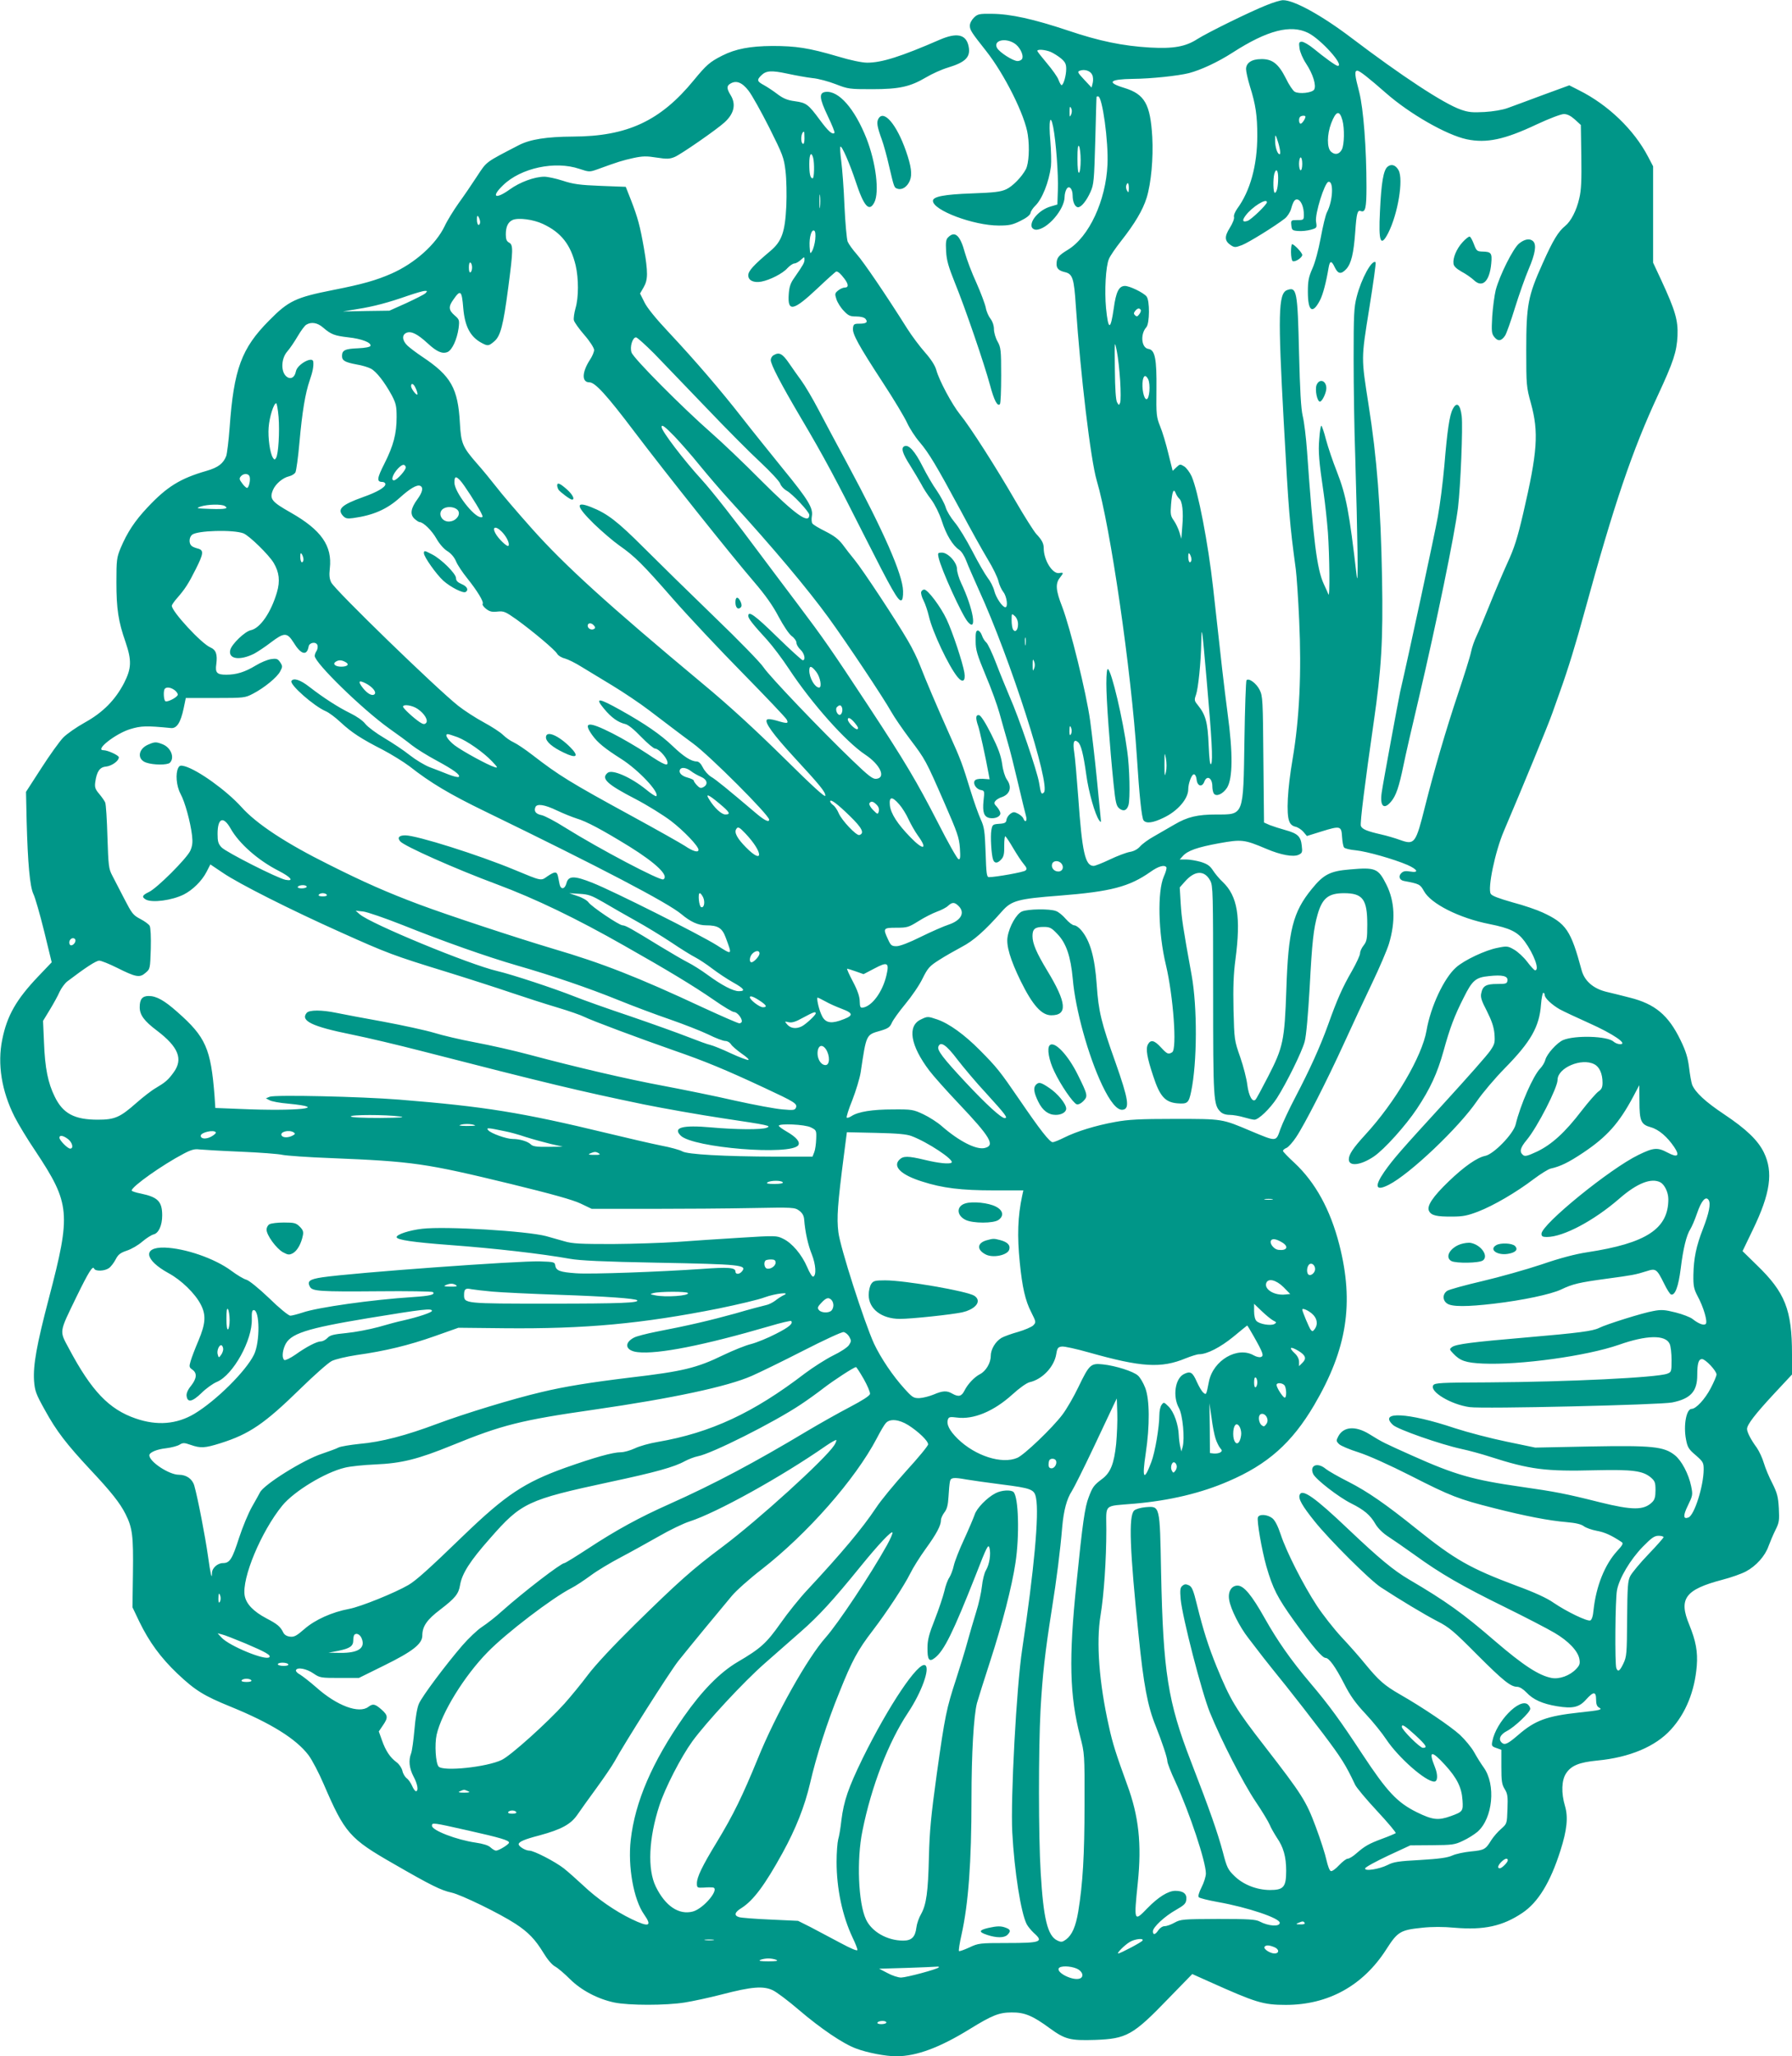 <?xml version="1.0" standalone="no"?>
<!DOCTYPE svg PUBLIC "-//W3C//DTD SVG 20010904//EN"
 "http://www.w3.org/TR/2001/REC-SVG-20010904/DTD/svg10.dtd">
<svg version="1.0" xmlns="http://www.w3.org/2000/svg"
 width="1116pt" height="1280pt" viewBox="0 0 1116 1280"
 preserveAspectRatio="xMidYMid meet">
<g transform="translate(0,1280) scale(0.1,-0.1)"
fill="#009688" stroke="none">
<path d="M7890 12769 c-108 -43 -368 -171 -433 -212 -74 -48 -150 -61 -295
-53 -170 10 -316 40 -511 106 -216 72 -358 103 -473 104 -78 1 -89 -1 -112
-23 -15 -15 -26 -35 -26 -51 0 -27 10 -42 101 -157 114 -144 244 -403 260
-523 12 -81 6 -178 -12 -213 -26 -49 -83 -107 -122 -125 -34 -16 -74 -21 -215
-26 -172 -6 -242 -20 -242 -46 0 -59 253 -154 410 -154 64 0 85 4 135 29 39
19 61 37 63 50 2 11 15 30 28 43 44 41 87 150 99 247 3 28 1 99 -4 160 -11
122 0 173 18 84 17 -87 33 -296 29 -393 l-3 -89 -44 -13 c-68 -20 -130 -89
-115 -129 4 -8 15 -15 26 -15 69 0 178 126 178 205 0 15 5 35 11 46 15 29 39
6 39 -38 0 -40 15 -73 34 -73 20 0 53 41 77 95 21 46 23 72 30 320 4 149 7
271 8 273 1 1 5 2 10 2 26 0 65 -283 58 -425 -10 -224 -115 -450 -247 -530
-59 -36 -70 -50 -70 -90 0 -26 14 -40 52 -49 48 -11 57 -39 68 -212 29 -425
92 -956 130 -1085 85 -285 215 -1182 250 -1719 15 -238 30 -383 42 -397 17
-21 59 -15 123 16 88 41 155 118 155 178 0 36 21 93 35 93 8 0 15 -13 17 -32
4 -42 34 -51 48 -14 16 43 50 24 50 -29 0 -16 4 -36 9 -44 15 -23 57 -4 83 36
35 58 37 213 3 463 -23 176 -36 289 -90 780 -31 279 -94 604 -134 695 -11 24
-31 51 -45 61 -26 16 -28 16 -50 -5 l-23 -22 -27 108 c-14 59 -37 136 -51 169
-23 58 -25 71 -23 230 2 191 -9 246 -50 252 -44 6 -52 92 -13 135 21 24 22
167 1 192 -20 24 -105 65 -134 65 -38 0 -56 -37 -70 -140 -20 -139 -34 -138
-48 2 -10 108 -2 259 18 306 7 18 42 69 76 112 85 108 135 192 159 269 28 91
42 246 35 378 -12 205 -47 267 -175 306 -112 34 -92 54 54 56 116 1 282 19
350 36 75 20 179 68 272 128 216 139 361 176 470 122 80 -40 228 -205 184
-205 -11 0 -79 49 -151 108 -28 23 -61 42 -72 42 -18 0 -20 -5 -15 -41 3 -23
21 -65 41 -95 43 -65 65 -137 50 -162 -13 -20 -93 -29 -121 -13 -10 5 -36 43
-56 85 -45 89 -84 120 -154 118 -58 0 -93 -24 -93 -62 0 -16 11 -64 24 -107
36 -114 46 -183 46 -307 0 -185 -44 -345 -125 -455 -14 -20 -23 -42 -20 -52 3
-9 -8 -39 -26 -67 -35 -56 -33 -82 7 -109 22 -14 28 -14 68 1 42 16 208 119
268 166 15 12 32 38 38 58 14 51 25 66 44 59 20 -8 36 -48 36 -93 0 -33 -1
-34 -41 -34 -39 0 -40 -1 -37 -32 3 -31 6 -33 43 -36 22 -2 57 2 79 8 38 11
38 12 32 50 -8 48 53 243 77 248 34 7 28 -119 -9 -189 -9 -17 -26 -89 -39
-160 -14 -75 -35 -154 -52 -191 -23 -52 -28 -77 -28 -144 0 -123 29 -143 76
-52 18 35 38 111 53 201 8 46 18 47 39 2 20 -41 39 -44 71 -10 31 34 46 96 56
231 8 117 14 139 35 130 28 -10 35 19 35 149 0 245 -19 488 -45 591 -28 106
-31 134 -12 134 14 0 72 -46 178 -139 148 -130 377 -261 503 -288 124 -26 236
-2 437 93 77 36 151 64 168 64 22 0 43 -11 69 -34 l37 -34 3 -195 c2 -151 0
-209 -13 -263 -17 -75 -52 -142 -88 -171 -42 -34 -75 -87 -140 -233 -91 -202
-102 -258 -102 -540 0 -217 1 -229 29 -330 50 -182 41 -303 -48 -686 -36 -154
-55 -215 -99 -310 -30 -66 -80 -184 -112 -264 -32 -80 -68 -165 -80 -190 -12
-25 -28 -69 -34 -99 -6 -30 -43 -147 -81 -260 -75 -224 -148 -474 -205 -700
-58 -232 -65 -242 -155 -210 -30 11 -84 27 -120 35 -88 20 -118 33 -125 53 -6
18 26 270 80 645 48 332 59 510 52 896 -8 444 -32 753 -84 1080 -46 297 -47
280 4 598 25 155 43 285 40 289 -22 21 -89 -101 -118 -215 -17 -66 -19 -111
-19 -386 0 -171 4 -444 10 -606 15 -509 20 -835 9 -745 -46 398 -65 500 -124
651 -24 60 -54 149 -67 197 -12 48 -26 87 -29 87 -4 0 -10 -37 -13 -82 -7 -81
-2 -139 28 -343 8 -55 20 -163 26 -240 10 -145 13 -411 3 -385 -3 8 -16 38
-29 65 -43 93 -65 273 -104 825 -6 85 -18 184 -27 220 -11 47 -17 157 -23 395
-9 384 -14 412 -75 389 -54 -21 -57 -153 -20 -824 31 -566 36 -624 75 -915 5
-38 15 -181 21 -317 15 -325 2 -608 -41 -863 -32 -187 -40 -340 -21 -387 6
-18 20 -30 38 -34 15 -3 38 -18 50 -32 l22 -26 90 28 c119 37 125 35 129 -34
2 -30 7 -60 13 -66 5 -6 37 -14 72 -17 70 -7 238 -55 322 -91 65 -29 74 -51
16 -41 -28 5 -42 2 -54 -10 -20 -19 -12 -44 17 -49 95 -18 100 -20 124 -63 43
-79 220 -168 407 -205 131 -26 176 -49 220 -108 58 -79 95 -180 65 -180 -5 0
-27 24 -49 53 -22 29 -59 63 -82 76 -38 22 -45 23 -102 11 -76 -14 -209 -77
-259 -122 -75 -66 -159 -245 -184 -393 -28 -161 -195 -446 -381 -648 -76 -83
-103 -123 -103 -154 0 -46 75 -37 156 18 65 44 198 192 268 297 83 125 127
220 166 360 39 142 68 219 125 331 54 109 75 127 158 135 83 9 119 1 115 -28
-3 -19 -9 -21 -64 -21 -69 0 -90 -12 -99 -57 -6 -25 1 -47 35 -112 30 -60 43
-98 47 -141 4 -55 2 -64 -26 -105 -16 -25 -142 -167 -278 -316 -283 -309 -324
-356 -382 -438 -64 -93 -54 -123 28 -81 131 66 437 357 549 521 35 51 113 143
174 205 162 165 215 258 225 397 3 39 10 72 14 72 5 0 9 -6 9 -14 0 -19 45
-61 94 -89 22 -12 105 -51 183 -86 148 -66 242 -130 194 -131 -14 0 -32 7 -42
16 -38 35 -239 41 -314 10 -38 -16 -102 -87 -111 -123 -4 -16 -18 -39 -31 -53
-44 -44 -125 -228 -154 -350 -14 -58 -136 -184 -189 -195 -51 -10 -131 -66
-227 -158 -101 -97 -140 -156 -123 -186 14 -27 47 -35 145 -34 66 0 94 6 160
31 98 38 238 120 346 202 44 33 92 63 107 66 59 13 111 38 202 99 148 99 223
183 312 350 l37 70 1 -100 c0 -124 10 -145 71 -162 50 -14 103 -60 146 -124
36 -54 21 -67 -41 -34 -63 34 -88 32 -182 -14 -178 -86 -604 -433 -604 -491 0
-16 7 -20 33 -20 103 0 293 101 452 239 110 96 199 131 256 101 26 -15 49 -62
49 -105 0 -184 -137 -274 -505 -330 -73 -11 -169 -36 -285 -76 -96 -32 -263
-79 -370 -104 -107 -25 -205 -52 -217 -60 -30 -20 -30 -59 -1 -79 29 -21 123
-21 293 -1 178 21 353 58 417 88 73 35 113 44 282 67 163 22 180 25 250 47 58
19 64 15 110 -78 17 -35 36 -65 43 -67 25 -7 46 50 60 161 15 124 36 209 60
246 9 14 28 58 42 99 27 79 54 109 72 82 14 -22 3 -80 -35 -178 -43 -110 -58
-185 -60 -288 -1 -69 3 -87 25 -130 38 -69 65 -162 52 -175 -12 -12 -45 1 -83
31 -14 11 -61 29 -104 40 -68 17 -89 19 -140 9 -65 -11 -294 -83 -337 -105
-40 -20 -126 -31 -450 -59 -341 -29 -441 -42 -466 -60 -17 -13 -17 -15 7 -40
43 -46 78 -58 186 -63 230 -10 645 47 846 117 173 61 290 63 316 6 7 -14 12
-60 12 -101 0 -72 -1 -75 -27 -85 -64 -24 -614 -51 -1112 -54 -297 -1 -336 -3
-345 -18 -25 -39 110 -120 226 -136 83 -12 1190 14 1262 29 115 23 156 69 156
170 0 73 8 100 30 100 21 0 90 -73 90 -96 0 -9 -16 -47 -36 -85 -36 -69 -92
-129 -119 -129 -33 0 -52 -103 -35 -190 9 -48 16 -61 60 -98 47 -41 50 -47 50
-90 -1 -104 -58 -284 -95 -298 -33 -13 -34 12 -3 75 30 62 31 66 20 120 -16
77 -60 160 -102 193 -68 54 -141 61 -527 54 l-342 -7 -178 37 c-98 20 -243 58
-323 84 -292 98 -478 107 -385 20 30 -28 296 -121 425 -149 47 -10 128 -32
180 -49 249 -80 346 -92 656 -84 233 5 294 -3 345 -45 25 -22 29 -31 29 -79 0
-41 -5 -59 -20 -74 -52 -52 -122 -52 -328 -1 -210 53 -279 66 -489 96 -300 43
-410 74 -678 194 -176 79 -184 82 -269 135 -86 52 -160 46 -192 -16 -13 -25
-13 -29 5 -47 11 -11 66 -34 123 -52 62 -20 191 -78 323 -145 251 -128 299
-146 520 -202 193 -49 342 -78 452 -87 57 -5 90 -13 106 -25 13 -10 49 -23 81
-29 51 -9 93 -29 155 -70 12 -8 7 -18 -28 -56 -77 -84 -131 -219 -147 -368 -3
-37 -11 -60 -20 -64 -19 -7 -146 54 -227 109 -42 30 -121 66 -233 107 -288
108 -383 162 -621 353 -193 155 -304 232 -425 294 -62 31 -126 68 -141 80 -52
44 -103 23 -79 -31 16 -34 158 -144 236 -183 82 -41 120 -73 152 -129 16 -27
47 -57 78 -77 28 -18 103 -70 166 -115 160 -116 293 -193 562 -325 128 -63
267 -135 309 -160 87 -51 146 -113 155 -163 5 -29 2 -39 -21 -63 -39 -41 -104
-64 -152 -55 -79 15 -176 78 -353 230 -199 172 -305 248 -535 383 -97 57 -186
131 -378 313 -209 199 -288 254 -303 214 -10 -24 16 -69 93 -165 92 -115 345
-367 413 -411 118 -77 269 -168 350 -210 75 -38 104 -63 246 -206 166 -166
212 -203 253 -203 14 0 37 -14 57 -35 42 -45 100 -71 191 -86 97 -16 138 -7
181 42 46 51 62 51 62 -1 0 -27 5 -42 18 -49 24 -13 11 -17 -123 -31 -202 -22
-275 -49 -379 -139 -65 -56 -84 -65 -102 -50 -25 21 -12 52 31 74 47 24 145
117 145 138 0 8 -7 20 -15 27 -51 43 -197 -107 -221 -228 -6 -29 -4 -33 25
-43 l31 -11 0 -105 c0 -90 3 -111 21 -140 18 -29 20 -46 17 -124 -3 -91 -3
-91 -39 -123 -20 -17 -48 -49 -62 -71 -35 -57 -43 -62 -127 -70 -41 -4 -93
-15 -115 -25 -30 -14 -83 -21 -200 -28 -134 -7 -167 -12 -203 -31 -54 -27
-147 -41 -140 -21 2 8 67 43 143 79 l138 64 136 1 c125 1 141 3 191 27 31 14
72 40 92 57 95 84 115 293 38 400 -16 22 -43 65 -60 96 -17 30 -57 78 -88 107
-58 53 -232 171 -374 252 -97 56 -131 86 -215 188 -33 41 -100 117 -149 169
-48 52 -117 140 -153 195 -83 126 -190 336 -225 443 -18 54 -36 89 -53 102
-30 23 -81 27 -89 5 -8 -20 24 -203 52 -303 41 -142 69 -196 175 -344 113
-156 174 -228 194 -228 22 0 62 -56 116 -161 38 -75 71 -121 134 -188 46 -49
103 -120 128 -158 75 -113 245 -263 299 -263 22 0 24 42 4 91 -41 102 -22 106
63 13 75 -82 104 -141 109 -219 5 -69 2 -73 -73 -100 -78 -28 -113 -24 -211
24 -123 61 -185 127 -340 362 -138 210 -207 305 -325 444 -121 143 -203 261
-281 399 -83 148 -132 206 -171 206 -38 0 -61 -38 -52 -89 9 -57 65 -168 119
-237 25 -32 67 -87 93 -121 27 -34 91 -115 144 -180 52 -65 154 -196 226 -291
117 -155 144 -198 202 -321 8 -18 70 -92 138 -165 67 -72 119 -134 115 -137
-4 -3 -41 -19 -82 -34 -86 -32 -110 -46 -163 -92 -20 -18 -44 -33 -54 -33 -9
0 -33 -19 -54 -41 -21 -23 -44 -39 -51 -36 -8 2 -19 33 -27 68 -7 34 -37 128
-67 208 -60 161 -86 201 -315 497 -185 238 -216 290 -302 499 -52 128 -83 226
-122 383 -23 95 -32 115 -51 124 -18 8 -27 8 -40 -3 -14 -11 -16 -26 -11 -84
10 -110 131 -580 182 -705 71 -174 207 -439 285 -555 40 -59 79 -124 87 -143
8 -20 29 -56 45 -81 41 -59 58 -119 58 -206 0 -102 -16 -120 -102 -120 -83 1
-167 34 -222 89 -38 37 -46 52 -70 146 -33 123 -82 263 -199 565 -144 372
-173 556 -186 1176 -8 422 -6 414 -97 407 -32 -3 -62 -12 -71 -21 -35 -34 -27
-245 28 -777 31 -307 56 -440 106 -563 40 -101 73 -199 73 -220 0 -11 22 -69
50 -128 89 -194 190 -498 190 -571 0 -18 -12 -57 -27 -86 -17 -34 -23 -56 -17
-62 6 -6 59 -19 120 -30 185 -33 384 -100 384 -129 0 -26 -71 -21 -125 8 -25
13 -67 16 -260 16 -218 -1 -232 -2 -270 -23 -21 -12 -49 -22 -62 -22 -13 0
-29 -11 -39 -25 -19 -29 -34 -32 -34 -7 0 26 75 95 145 134 49 28 61 39 63 63
5 36 -19 55 -68 55 -45 0 -107 -39 -175 -109 -83 -86 -84 -83 -59 159 25 242
6 415 -66 610 -68 187 -91 257 -114 364 -61 271 -80 523 -52 691 21 126 36
347 36 532 0 166 -22 146 175 163 219 19 416 66 584 139 246 105 397 240 535
474 205 349 250 634 157 999 -56 218 -149 388 -280 510 -39 36 -71 69 -71 74
0 5 10 14 23 19 12 6 38 35 58 65 54 80 194 355 299 585 50 110 129 279 175
375 46 96 93 206 105 245 42 140 37 263 -16 369 -51 101 -67 108 -227 94 -123
-10 -164 -31 -237 -121 -118 -144 -147 -258 -159 -627 -11 -318 -20 -359 -113
-540 -38 -74 -73 -139 -79 -145 -19 -19 -42 23 -51 91 -4 37 -24 115 -44 173
-37 105 -37 108 -42 296 -3 139 0 223 12 312 35 265 13 395 -79 483 -21 19
-48 52 -61 72 -19 29 -35 40 -76 53 -28 8 -70 15 -91 15 l-40 0 19 21 c30 34
90 55 226 80 141 25 156 24 295 -35 89 -38 167 -52 200 -37 23 11 25 16 20 57
-6 58 -26 76 -102 97 -33 9 -76 23 -97 31 l-36 16 -4 392 c-3 369 -4 395 -23
433 -20 41 -67 76 -82 61 -4 -4 -10 -173 -13 -374 -7 -474 -3 -462 -174 -462
-119 0 -181 -15 -261 -62 -38 -22 -97 -56 -130 -75 -33 -18 -71 -46 -85 -62
-16 -18 -39 -30 -64 -34 -22 -4 -78 -25 -124 -47 -46 -22 -92 -40 -101 -40
-53 0 -72 85 -96 428 -9 122 -20 248 -25 279 -10 62 -2 85 23 64 19 -15 34
-74 52 -203 14 -106 55 -251 81 -285 11 -16 12 -13 8 22 -2 22 -13 132 -24
245 -11 113 -30 273 -41 355 -24 173 -123 574 -174 708 -40 102 -43 144 -15
180 25 32 25 35 -3 30 -42 -8 -97 80 -97 155 0 29 -11 51 -47 89 -15 17 -73
108 -128 203 -123 213 -285 466 -346 540 -50 62 -131 213 -148 277 -8 28 -32
66 -70 109 -32 36 -83 104 -112 150 -134 213 -272 415 -313 461 -25 28 -50 63
-57 79 -6 16 -15 117 -20 224 -4 107 -14 232 -20 278 -6 46 -9 86 -5 89 8 9
58 -105 95 -217 51 -155 84 -192 116 -130 33 64 10 248 -49 399 -74 186 -173
298 -254 289 -43 -5 -40 -39 13 -150 26 -54 45 -101 42 -105 -13 -13 -38 9
-90 79 -73 99 -85 108 -156 118 -47 6 -73 17 -109 44 -26 20 -64 45 -84 56
-43 23 -46 32 -18 60 31 31 63 33 162 12 51 -11 122 -24 158 -28 36 -3 101
-21 145 -38 77 -30 86 -31 225 -31 171 0 238 15 338 74 37 22 97 49 134 60
116 35 147 69 128 142 -18 66 -74 76 -175 33 -246 -107 -364 -144 -454 -144
-32 0 -105 15 -184 39 -180 53 -260 65 -407 65 -139 -1 -229 -18 -312 -60 -77
-39 -98 -57 -177 -153 -208 -254 -415 -350 -753 -351 -164 -1 -267 -17 -338
-54 -210 -109 -197 -99 -259 -193 -31 -48 -83 -124 -115 -168 -31 -44 -71
-108 -87 -143 -55 -114 -186 -231 -331 -295 -96 -42 -180 -66 -363 -102 -233
-46 -278 -67 -399 -190 -172 -173 -220 -302 -246 -668 -6 -81 -16 -160 -21
-175 -18 -47 -50 -72 -123 -93 -163 -47 -246 -98 -367 -227 -80 -85 -126 -155
-168 -254 -24 -59 -26 -73 -26 -213 0 -165 12 -244 57 -372 39 -115 37 -163
-9 -254 -55 -106 -132 -184 -244 -246 -52 -29 -113 -71 -136 -95 -23 -24 -84
-109 -136 -190 l-95 -147 4 -183 c7 -263 20 -406 42 -453 11 -22 41 -127 67
-232 l47 -193 -84 -88 c-137 -144 -194 -244 -224 -393 -31 -152 -4 -320 76
-479 22 -44 81 -142 132 -217 216 -326 221 -385 83 -912 -77 -293 -99 -418
-93 -515 5 -64 11 -82 68 -184 72 -131 134 -211 284 -372 128 -136 184 -207
218 -275 43 -86 49 -135 46 -366 l-3 -214 42 -88 c62 -128 134 -226 238 -325
111 -105 165 -138 332 -206 252 -103 407 -200 484 -301 22 -29 65 -111 95
-181 131 -304 161 -339 434 -495 234 -135 297 -166 362 -180 60 -13 300 -130
398 -194 81 -53 123 -97 175 -182 24 -40 53 -74 72 -84 18 -10 59 -45 91 -77
71 -71 174 -125 277 -147 91 -19 323 -19 440 0 50 8 153 30 230 50 188 49 259
54 318 26 25 -12 98 -67 163 -123 135 -115 273 -209 354 -239 70 -27 187 -49
253 -49 126 1 269 54 457 170 138 85 182 103 260 103 80 1 131 -20 237 -98 96
-70 128 -78 283 -73 196 7 236 29 455 256 l150 154 105 -47 c292 -131 336
-145 478 -145 263 0 480 119 625 345 71 111 88 121 222 135 63 7 134 7 207 0
179 -15 296 10 418 92 98 65 175 190 238 389 41 128 49 208 28 278 -24 81 -21
160 7 202 32 49 82 69 194 80 201 19 363 87 459 193 93 102 148 239 161 396 7
89 -6 156 -47 257 -67 161 -26 218 205 279 55 14 122 38 148 52 64 34 120 97
141 158 10 27 29 72 43 100 23 46 25 59 21 135 -4 71 -10 95 -40 155 -20 38
-44 95 -53 126 -9 31 -29 74 -44 96 -37 50 -61 97 -61 117 0 27 51 93 169 220
l111 119 0 126 c0 277 -43 385 -219 555 l-89 87 64 133 c110 227 128 359 69
481 -37 76 -110 146 -248 238 -117 78 -179 136 -199 184 -5 15 -14 63 -19 107
-8 62 -19 100 -53 170 -76 157 -160 226 -316 265 -47 12 -114 29 -149 37 -79
20 -133 67 -151 133 -67 249 -96 292 -243 360 -34 16 -118 45 -187 63 -84 24
-128 40 -136 53 -21 33 27 264 82 392 113 265 274 655 301 732 17 47 38 108
48 135 51 142 100 302 155 504 181 660 294 995 455 1341 97 209 117 270 122
370 4 97 -14 158 -103 350 l-49 105 0 300 0 300 -32 61 c-87 166 -247 321
-429 412 l-61 31 -164 -60 c-90 -34 -189 -70 -219 -81 -32 -12 -92 -22 -145
-25 -75 -4 -100 -2 -148 15 -108 38 -369 210 -683 448 -182 138 -356 234 -424
233 -14 0 -59 -13 -100 -30z m-1574 -238 c33 -20 60 -71 50 -96 -3 -8 -16 -15
-29 -15 -28 0 -113 54 -128 82 -24 45 48 65 107 29z m227 -54 c18 -8 47 -26
65 -41 26 -22 32 -35 32 -65 0 -41 -17 -101 -29 -101 -4 0 -12 15 -19 33 -6
18 -39 64 -72 103 -32 38 -59 72 -60 77 0 12 48 8 83 -6z m259 -143 c6 -12 7
-35 3 -51 l-7 -28 -46 49 c-41 44 -44 50 -27 56 30 11 66 -1 77 -26z m-2140
-99 c21 -27 79 -131 129 -230 84 -168 91 -186 101 -270 6 -49 8 -147 5 -216
-8 -164 -28 -221 -99 -281 -107 -90 -138 -125 -138 -152 0 -32 34 -48 82 -39
53 10 133 51 161 83 15 16 35 30 44 30 9 0 27 10 40 22 22 20 23 21 23 2 0
-19 -7 -32 -64 -114 -23 -32 -31 -56 -34 -102 -8 -112 28 -105 179 37 61 58
114 105 117 105 12 0 27 -14 50 -44 27 -35 28 -56 3 -56 -10 0 -29 -8 -41 -18
-21 -17 -22 -21 -11 -55 7 -21 27 -53 46 -72 28 -30 39 -35 77 -35 29 0 50 -6
58 -15 17 -21 5 -30 -38 -30 -33 0 -37 -3 -40 -28 -4 -36 33 -104 187 -340 67
-102 134 -214 150 -249 16 -35 51 -89 78 -120 58 -68 105 -147 254 -423 61
-115 138 -253 170 -306 32 -52 62 -114 67 -137 5 -22 19 -53 31 -68 21 -27 30
-94 12 -94 -18 0 -58 59 -69 102 -6 25 -25 61 -41 81 -16 21 -59 95 -95 165
-37 71 -86 152 -111 181 -24 29 -50 71 -56 94 -7 23 -32 69 -55 103 -24 33
-64 102 -89 152 -47 93 -85 135 -111 125 -25 -9 -15 -44 35 -122 26 -42 57
-94 69 -116 11 -22 38 -65 61 -94 24 -33 50 -85 66 -133 27 -86 69 -155 109
-181 14 -9 33 -39 44 -69 11 -29 46 -109 77 -178 196 -427 450 -1219 406
-1263 -15 -15 -19 -9 -30 61 -12 72 -126 407 -184 537 -21 50 -59 142 -83 205
-24 63 -52 122 -61 130 -10 8 -23 29 -28 45 -6 17 -17 30 -25 30 -12 0 -15
-14 -14 -65 0 -56 9 -85 62 -213 35 -82 73 -188 86 -235 13 -48 36 -127 50
-177 15 -49 44 -166 66 -260 22 -93 44 -185 49 -202 10 -34 -4 -48 -16 -18 -3
9 -18 22 -33 30 -23 12 -30 12 -48 -1 -11 -8 -22 -24 -24 -37 -2 -18 -10 -23
-45 -25 -40 -3 -43 -5 -49 -39 -7 -38 0 -157 11 -185 9 -24 28 -23 51 3 15 16
19 35 18 85 0 35 3 61 7 58 5 -3 27 -36 49 -74 22 -37 51 -82 65 -98 20 -24
22 -32 11 -41 -11 -10 -184 -41 -227 -41 -14 0 -17 21 -21 153 -5 135 -8 158
-31 208 -14 31 -42 110 -62 175 -52 169 -60 192 -133 354 -80 179 -145 332
-182 427 -15 40 -49 110 -76 155 -68 118 -283 444 -332 503 -23 28 -56 70 -74
95 -25 33 -52 54 -107 82 -40 20 -78 42 -82 50 -5 7 -6 27 -3 45 9 50 -22 102
-181 296 -79 98 -193 239 -252 315 -134 172 -294 358 -457 532 -81 86 -137
155 -153 189 l-27 54 22 38 c28 48 28 93 2 245 -24 137 -38 189 -81 300 l-32
81 -157 6 c-130 5 -171 11 -235 32 -43 14 -95 25 -115 25 -61 0 -153 -34 -215
-79 -91 -65 -119 -48 -42 26 111 108 324 153 475 102 60 -20 64 -20 110 -4
131 48 158 56 225 71 60 13 84 13 147 3 64 -10 80 -9 112 4 40 17 265 173 311
216 59 54 72 112 37 169 -25 40 -25 58 -2 71 37 23 74 8 114 -44z m2009 -147
c-9 -20 -10 -18 -10 17 0 31 2 36 9 23 6 -10 7 -25 1 -40z m1689 -36 c14 -51
12 -152 -3 -182 -16 -31 -43 -37 -68 -14 -26 23 -25 107 1 176 30 78 52 85 70
20z m-230 22 c0 -13 -21 -44 -30 -44 -11 0 -14 33 -3 43 8 8 33 9 33 1z
m-3120 -135 c0 -24 -4 -38 -10 -34 -17 10 -11 75 7 75 2 0 3 -18 3 -41z m2959
-61 c5 -23 5 -38 0 -38 -14 0 -29 47 -28 88 0 34 1 35 10 13 5 -14 14 -42 18
-63z m-1239 -75 c0 -39 -4 -75 -10 -78 -6 -4 -10 27 -10 87 0 64 3 88 10 78 5
-8 10 -47 10 -87z m-1666 15 c9 -35 7 -128 -3 -128 -15 0 -21 28 -21 91 0 59
12 79 24 37z m3046 -38 c0 -22 -4 -40 -10 -40 -5 0 -10 18 -10 40 0 22 5 40
10 40 6 0 10 -18 10 -40z m-150 -87 c0 -56 -9 -93 -21 -93 -10 0 -12 83 -3
118 11 38 24 24 24 -25z m-930 -65 c-1 -28 -2 -30 -11 -15 -6 10 -8 25 -5 33
9 24 16 16 16 -18z m-1923 -115 c-2 -21 -4 -6 -4 32 0 39 2 55 4 38 2 -18 2
-50 0 -70z m2783 28 c0 -14 -98 -109 -121 -116 -31 -10 -35 2 -12 33 40 54
133 112 133 83z m-4900 -123 c0 -10 -4 -18 -10 -18 -5 0 -10 15 -10 33 0 24 3
28 10 17 5 -8 10 -23 10 -32z m391 -12 c114 -53 173 -129 204 -258 19 -82 19
-201 -1 -267 -8 -30 -13 -63 -10 -75 3 -12 32 -53 65 -91 35 -40 60 -80 61
-93 0 -12 -11 -39 -25 -60 -51 -78 -54 -142 -4 -142 35 0 108 -80 278 -305
203 -268 605 -772 746 -936 72 -84 118 -149 154 -218 30 -56 64 -107 81 -120
17 -12 30 -31 30 -42 0 -11 11 -30 25 -43 25 -23 34 -66 14 -66 -5 0 -77 65
-159 145 -139 136 -180 165 -180 131 0 -16 28 -52 118 -150 35 -39 96 -120
136 -181 142 -215 354 -453 475 -533 93 -62 130 -143 69 -150 -22 -3 -47 16
-150 115 -195 187 -516 523 -553 579 -18 28 -156 170 -307 315 -150 145 -348
339 -439 430 -163 163 -226 212 -327 252 -101 40 -96 7 17 -104 49 -47 120
-108 157 -134 97 -68 144 -114 337 -335 94 -107 289 -315 433 -461 144 -147
267 -276 273 -288 14 -26 4 -27 -65 -6 -29 8 -52 11 -58 5 -16 -16 40 -93 166
-230 167 -181 198 -219 198 -243 0 -14 -75 54 -262 239 -179 176 -340 324
-503 459 -588 490 -859 736 -1063 965 -91 102 -191 219 -222 260 -32 41 -86
107 -120 145 -89 102 -99 125 -106 252 -12 216 -55 293 -234 412 -36 24 -77
55 -92 69 -34 32 -37 69 -5 81 29 11 68 -9 129 -65 58 -54 93 -69 126 -55 29
14 58 79 68 148 6 50 5 54 -25 80 -37 32 -39 54 -9 96 46 67 54 60 63 -51 10
-115 44 -180 117 -218 36 -19 42 -18 76 11 39 33 56 98 87 333 31 237 32 268
5 282 -15 8 -20 21 -20 51 0 48 14 77 43 90 36 15 129 3 188 -25z m1696 -97
c-3 -27 -12 -59 -19 -71 -12 -21 -13 -20 -16 28 -3 57 12 109 29 98 7 -4 9
-24 6 -55z m-2137 -174 c0 -13 -4 -27 -10 -30 -6 -4 -10 8 -10 30 0 22 4 34
10 30 6 -3 10 -17 10 -30z m-290 -160 c-8 -8 -62 -35 -120 -62 l-105 -47 -145
-2 -145 -3 90 15 c102 16 192 40 315 83 47 16 94 30 105 30 17 1 17 -1 5 -14z
m4454 -104 c3 -4 -1 -17 -9 -27 -11 -15 -16 -16 -26 -7 -10 10 -9 15 1 28 14
17 26 19 34 6z m-5092 -110 c50 -43 71 -51 158 -61 83 -9 144 -33 137 -53 -2
-7 -32 -13 -77 -15 -81 -3 -100 -12 -100 -48 0 -29 18 -39 92 -53 32 -5 71
-17 88 -26 34 -18 84 -82 130 -166 26 -50 30 -67 30 -136 0 -103 -20 -178 -76
-289 -47 -92 -49 -114 -13 -114 10 0 19 -6 19 -14 0 -19 -50 -49 -138 -80
-134 -48 -164 -75 -126 -117 15 -16 26 -19 63 -14 124 17 210 54 291 127 63
57 106 82 126 74 22 -9 16 -39 -16 -83 -42 -57 -48 -95 -19 -122 12 -11 27
-21 32 -21 23 0 77 -53 105 -103 18 -32 46 -64 67 -77 23 -14 44 -38 55 -64 9
-23 41 -70 70 -106 63 -79 104 -146 96 -159 -4 -5 6 -19 21 -31 22 -17 37 -21
71 -17 40 4 49 0 120 -50 102 -74 239 -189 252 -213 6 -11 27 -24 48 -29 21
-6 67 -29 102 -51 36 -22 123 -75 193 -117 71 -43 175 -113 230 -155 56 -43
127 -97 158 -120 31 -24 83 -62 115 -86 103 -75 474 -446 474 -474 0 -20 -31
-4 -88 45 -170 144 -243 204 -274 222 -18 11 -41 37 -51 58 -12 24 -26 37 -38
37 -34 0 -81 30 -149 95 -75 72 -172 139 -326 225 -138 77 -161 79 -103 9 47
-57 89 -86 133 -96 18 -4 55 -34 99 -80 39 -40 78 -73 87 -73 20 0 65 -47 75
-77 11 -38 -15 -28 -127 47 -57 38 -153 94 -214 125 -150 76 -186 73 -125 -12
33 -46 77 -82 181 -148 108 -69 239 -209 217 -231 -3 -3 -32 15 -63 41 -95 77
-212 128 -240 104 -42 -35 -6 -70 174 -163 73 -38 171 -99 219 -135 80 -61
173 -158 173 -181 0 -19 -34 -10 -84 24 -28 18 -177 102 -331 186 -385 210
-453 252 -620 381 -44 34 -96 69 -116 78 -20 9 -50 30 -66 46 -17 17 -71 52
-121 79 -50 27 -121 73 -159 103 -137 109 -765 718 -790 767 -11 22 -14 44 -9
88 16 140 -53 239 -243 347 -120 68 -134 85 -111 141 16 38 61 76 100 85 17 4
35 15 40 25 5 10 17 94 25 187 17 190 36 305 64 386 18 52 25 86 22 115 -3 37
-99 -15 -108 -59 -8 -42 -37 -55 -63 -29 -32 32 -28 110 9 152 16 18 45 61 65
95 20 34 44 67 54 72 31 19 70 12 104 -18z m2063 -163 c55 -57 200 -208 323
-336 122 -128 274 -281 337 -339 63 -59 119 -119 124 -134 5 -15 23 -34 39
-43 35 -18 142 -132 142 -151 0 -61 -87 1 -300 214 -107 108 -247 241 -310
296 -177 155 -486 465 -497 501 -12 34 6 94 28 94 7 0 58 -46 114 -102z m2901
-169 c4 -64 4 -125 0 -135 -7 -18 -8 -18 -19 1 -8 13 -13 84 -14 205 -2 182
-2 184 12 115 8 -38 17 -122 21 -186z m174 11 c16 -31 9 -125 -10 -125 -17 0
-31 72 -23 118 6 32 18 35 33 7z m-4562 -55 c7 -14 12 -31 12 -38 -1 -17 -40
32 -40 49 0 23 16 16 28 -11z m-853 -181 c7 -92 -1 -232 -16 -255 -8 -12 -10
-12 -19 1 -19 29 -32 126 -27 190 5 65 32 150 47 150 4 0 11 -39 15 -86z
m2466 -121 c36 -38 106 -117 155 -178 49 -60 136 -162 194 -225 264 -289 479
-545 610 -725 114 -157 342 -499 390 -585 19 -34 72 -111 117 -171 96 -127 98
-130 215 -398 80 -183 91 -214 96 -280 4 -60 2 -73 -9 -69 -8 2 -66 105 -129
229 -130 253 -204 378 -431 723 -233 354 -279 420 -444 639 -82 109 -187 248
-233 310 -148 200 -298 391 -363 462 -110 120 -249 302 -249 327 0 18 19 5 81
-59z m-1674 -190 c5 -15 -55 -83 -74 -83 -20 0 -7 38 25 73 26 27 42 31 49 10z
m-973 -58 c8 -22 -5 -76 -17 -72 -6 2 -20 15 -30 30 -17 22 -18 29 -7 42 16
19 46 19 54 0z m1313 -27 c23 -25 101 -146 127 -196 14 -28 15 -32 2 -32 -45
0 -166 158 -166 216 0 40 9 42 37 12z m4477 -112 c19 -16 27 -82 19 -172 l-6
-78 -12 41 c-7 23 -23 56 -35 73 -20 28 -22 40 -17 101 7 80 16 103 29 69 5
-13 15 -28 22 -34z m-5944 -46 c26 -16 4 -21 -91 -18 -87 3 -91 4 -59 15 43
14 130 16 150 3z m1451 -26 c19 -23 -4 -61 -42 -69 -61 -14 -94 63 -37 84 27
10 64 3 79 -15z m288 -150 c23 -29 36 -63 27 -72 -8 -8 -65 47 -81 79 -26 49
14 44 54 -7z m-1623 6 c36 -14 160 -135 189 -185 34 -58 40 -112 20 -181 -37
-127 -105 -225 -163 -237 -36 -7 -119 -86 -128 -123 -14 -57 59 -68 149 -23
22 12 69 43 104 70 83 63 101 63 141 0 46 -76 83 -86 94 -26 4 26 46 33 55 9
3 -9 1 -25 -5 -35 -7 -10 -12 -24 -12 -32 0 -43 295 -331 464 -452 50 -35 114
-82 141 -104 28 -22 97 -65 155 -96 107 -58 149 -89 137 -101 -4 -4 -33 3 -64
15 -32 13 -84 33 -116 45 -32 12 -88 46 -125 75 -36 29 -108 77 -159 107 -51
30 -104 70 -118 88 -15 20 -54 47 -93 66 -76 37 -170 98 -255 164 -56 44 -99
58 -112 37 -13 -22 139 -156 213 -188 18 -7 60 -38 93 -69 70 -65 129 -103
264 -172 55 -29 129 -75 165 -102 131 -103 250 -174 475 -283 712 -346 1135
-567 1219 -638 56 -47 104 -69 152 -69 75 0 101 -16 123 -75 42 -113 44 -112
-55 -49 -107 67 -640 335 -773 388 -115 46 -151 45 -163 -1 -10 -39 -35 -43
-43 -8 -3 14 -7 36 -10 50 -7 32 -20 31 -66 0 -41 -29 -33 -31 -204 40 -223
93 -610 215 -681 215 -39 0 -51 -14 -32 -37 23 -29 344 -172 603 -268 241 -90
494 -212 793 -382 267 -151 431 -250 557 -337 60 -42 117 -76 127 -76 18 0 48
-36 48 -57 0 -7 -7 -13 -16 -13 -8 0 -111 45 -228 99 -407 190 -628 276 -931
365 -225 67 -659 210 -835 276 -197 74 -339 136 -560 247 -268 133 -453 254
-548 361 -93 102 -268 228 -351 252 -26 7 -33 5 -41 -10 -18 -35 -12 -112 14
-161 28 -51 62 -176 72 -260 5 -43 2 -65 -11 -95 -23 -49 -207 -233 -258 -257
-42 -20 -46 -31 -18 -47 40 -21 162 -5 236 32 55 28 112 84 141 140 l24 47 79
-53 c98 -67 421 -230 734 -370 287 -129 329 -145 655 -245 142 -44 325 -103
407 -131 83 -28 210 -69 284 -91 74 -22 151 -49 170 -59 46 -23 335 -131 561
-210 188 -65 317 -118 561 -232 189 -88 205 -98 196 -123 -7 -16 -16 -17 -83
-11 -42 3 -176 28 -298 55 -121 28 -320 68 -441 91 -227 42 -544 116 -840 195
-93 25 -244 59 -335 76 -91 17 -206 44 -257 60 -50 15 -192 46 -315 69 -123
22 -254 47 -293 55 -91 19 -169 19 -185 0 -41 -49 33 -85 276 -134 104 -21
297 -67 429 -101 805 -207 995 -252 1395 -335 124 -25 344 -64 490 -86 288
-43 306 -47 275 -59 -30 -13 -193 -12 -346 2 -180 16 -240 -1 -190 -51 76 -76
691 -126 733 -59 12 20 -14 50 -71 83 -28 16 -51 33 -51 37 0 16 164 9 200
-10 34 -17 35 -19 33 -72 -1 -30 -6 -67 -12 -82 l-11 -28 -227 0 c-325 1 -554
14 -584 33 -13 8 -73 25 -132 36 -60 12 -211 47 -335 77 -534 129 -762 166
-1297 209 -237 19 -771 31 -805 18 l-24 -10 23 -12 c12 -7 64 -17 115 -21 270
-26 59 -49 -302 -33 l-151 6 -5 76 c-23 294 -55 366 -231 521 -82 73 -131 100
-179 100 -40 0 -56 -20 -56 -70 0 -48 28 -86 108 -146 133 -101 164 -177 103
-260 -34 -47 -52 -62 -111 -97 -25 -14 -79 -56 -120 -92 -102 -90 -134 -105
-241 -105 -145 0 -217 38 -268 143 -42 85 -61 177 -67 337 l-6 135 42 69 c23
38 51 88 61 112 11 23 32 52 47 64 113 86 180 130 200 130 12 0 62 -20 110
-44 118 -59 142 -64 178 -32 29 24 29 26 33 149 2 73 -1 133 -7 144 -6 10 -32
29 -59 43 -44 23 -52 34 -99 125 -28 55 -62 120 -75 145 -22 42 -24 59 -30
240 -3 107 -9 204 -14 215 -5 11 -22 35 -38 54 -24 28 -28 41 -24 71 9 67 28
95 67 98 36 4 80 35 80 58 0 12 -69 44 -96 44 -56 0 75 103 166 131 69 21 101
22 254 7 37 -4 61 34 80 124 l13 63 184 0 c180 0 185 1 235 27 71 37 151 103
169 139 15 28 15 33 0 56 -15 22 -22 25 -57 20 -22 -3 -65 -21 -96 -40 -66
-40 -119 -57 -183 -57 -58 0 -70 12 -62 66 8 61 -2 89 -37 104 -55 23 -240
223 -240 259 0 6 15 28 33 48 48 55 70 88 116 180 49 97 51 118 14 128 -16 4
-34 11 -40 17 -18 15 -16 53 3 69 32 27 256 33 320 9z m374 -162 c0 -10 -4
-18 -10 -18 -5 0 -10 15 -10 33 0 24 3 28 10 17 5 -8 10 -23 10 -32z m5530 0
c0 -10 -4 -18 -10 -18 -5 0 -10 15 -10 33 0 24 3 28 10 17 5 -8 10 -23 10 -32z
m-1080 -404 c0 -36 -17 -54 -31 -33 -5 8 -9 34 -9 58 0 43 0 44 20 26 12 -11
20 -31 20 -51z m-2641 -8 c9 -10 9 -16 1 -21 -16 -10 -40 2 -40 20 0 19 24 20
39 1z m3815 -331 c33 -373 40 -509 29 -530 -7 -12 -12 24 -16 118 -6 142 -18
187 -69 250 -20 24 -21 31 -10 61 14 39 31 201 33 326 2 116 5 97 33 -225z
m-1127 213 c-2 -13 -4 -5 -4 17 -1 22 1 32 4 23 2 -10 2 -28 0 -40z m53 -150
c-7 -19 -9 -15 -9 22 0 37 2 41 9 23 6 -14 6 -32 0 -45z m-4289 41 c27 -14 14
-29 -26 -29 -37 0 -56 17 -34 31 19 12 36 11 60 -2z m2933 -62 c25 -33 36 -97
17 -97 -26 0 -61 60 -61 106 0 33 14 30 44 -9z m-2806 -71 c41 -21 68 -54 55
-67 -14 -14 -44 2 -72 37 -34 43 -28 53 17 30z m-1188 -44 c13 -11 20 -24 16
-30 -11 -18 -65 -44 -76 -37 -11 7 -14 68 -3 78 12 13 40 7 63 -11z m1511
-115 c43 -29 68 -72 52 -88 -9 -9 -18 -8 -38 5 -38 25 -105 87 -105 97 0 17
58 9 91 -14z m2643 8 c6 -18 -2 -45 -15 -45 -16 0 -29 36 -17 48 16 16 25 15
32 -3z m81 -97 c19 -23 23 -34 14 -37 -13 -4 -59 42 -59 60 0 18 19 9 45 -23z
m1348 -37 c2 -10 1 -25 -4 -32 -6 -10 -9 -4 -9 19 0 36 5 42 13 13z m-3823
-50 c59 -23 160 -93 215 -151 36 -38 37 -42 15 -35 -41 12 -197 97 -248 135
-44 34 -66 70 -43 70 6 0 33 -9 61 -19z m4411 -217 c-8 -33 -9 -26 -9 46 0 78
1 81 9 39 5 -28 5 -63 0 -85z m-2958 6 c14 -11 42 -27 61 -35 41 -17 48 -48
16 -65 -15 -8 -23 -6 -40 12 -11 12 -20 25 -20 30 0 4 -18 12 -39 18 -38 10
-57 32 -45 51 9 15 40 10 67 -11z m176 -201 c66 -55 74 -69 38 -69 -24 0 -69
42 -100 93 -26 40 -6 33 62 -24z m1121 -6 c18 -20 44 -62 58 -93 14 -30 40
-76 58 -101 64 -88 35 -95 -46 -11 -81 83 -122 147 -128 198 -6 56 13 59 58 7z
m-307 -73 c77 -75 92 -107 59 -118 -18 -6 -110 91 -129 136 -8 20 -24 43 -34
50 -10 7 -19 18 -19 23 0 19 45 -15 123 -91z m166 71 c13 -13 17 -27 14 -41
-6 -21 -7 -21 -36 8 -16 16 -26 35 -23 41 10 16 23 14 45 -8z m-1991 -36 c40
-19 95 -41 123 -50 61 -18 157 -69 331 -176 165 -103 246 -181 209 -203 -18
-11 -398 189 -611 322 -63 40 -130 75 -148 78 -35 7 -48 24 -38 49 9 24 57 17
134 -20z m-2031 -114 c52 -92 170 -196 295 -260 80 -41 102 -68 47 -58 -51 10
-370 172 -399 202 -21 22 -25 37 -25 84 0 100 36 114 82 32z m3204 -28 c113
-119 116 -201 4 -87 -54 55 -74 92 -60 113 10 17 19 13 56 -26z m1969 -188
c18 -22 8 -50 -19 -50 -28 0 -47 25 -38 49 8 20 40 21 57 1z m654 -24 c3 -5
-4 -31 -16 -57 -41 -93 -35 -353 13 -551 46 -194 70 -523 39 -543 -24 -15 -31
-12 -70 30 -41 45 -64 50 -81 19 -15 -28 -6 -81 33 -198 41 -126 74 -162 149
-169 64 -5 72 1 87 73 38 180 39 527 3 725 -55 302 -62 352 -68 446 l-6 100
32 36 c61 70 122 73 158 6 17 -31 18 -76 18 -683 0 -685 2 -712 46 -756 12
-12 33 -19 57 -19 22 0 61 -7 88 -15 27 -8 57 -15 66 -15 26 0 96 67 140 134
60 94 156 288 173 352 10 36 21 166 31 334 15 286 24 368 50 459 29 100 67
131 164 131 117 0 145 -38 145 -195 0 -89 -3 -104 -22 -129 -13 -16 -23 -38
-23 -50 0 -12 -23 -62 -51 -111 -59 -102 -92 -177 -147 -331 -50 -139 -116
-284 -204 -452 -39 -74 -81 -164 -94 -200 -28 -81 -22 -80 -183 -13 -182 77
-174 76 -476 76 -218 0 -289 -4 -370 -19 -122 -22 -241 -59 -317 -97 -32 -16
-64 -29 -72 -29 -19 0 -79 77 -204 260 -126 184 -144 206 -250 313 -96 97
-192 166 -265 191 -59 20 -61 20 -102 0 -86 -40 -66 -162 53 -319 25 -33 106
-124 181 -203 200 -211 230 -262 164 -278 -52 -13 -159 41 -268 136 -27 24
-79 57 -115 74 -62 29 -71 31 -190 30 -127 0 -216 -14 -258 -42 -12 -8 -25
-12 -29 -9 -3 4 12 53 35 109 22 57 46 135 52 173 36 240 33 233 124 259 47
14 58 22 70 49 7 17 45 70 84 117 39 47 88 118 107 158 33 66 43 78 103 116
37 24 101 60 142 82 73 38 144 101 250 221 59 67 98 78 360 98 318 25 433 55
565 148 49 35 88 46 99 28z m-5354 -121 c0 -5 -14 -10 -31 -10 -17 0 -28 4
-24 10 3 6 17 10 31 10 13 0 24 -4 24 -10z m125 -50 c4 -6 -7 -10 -25 -10 -18
0 -29 4 -25 10 3 6 15 10 25 10 10 0 22 -4 25 -10z m1722 -46 c45 -27 135 -78
199 -114 64 -35 165 -97 224 -136 59 -40 127 -82 151 -94 23 -12 70 -43 104
-69 34 -26 91 -64 128 -85 72 -40 83 -56 38 -56 -35 0 -105 36 -195 102 -38
28 -92 62 -120 76 -28 14 -107 60 -176 102 -176 108 -215 130 -233 130 -21 0
-193 116 -212 143 -8 12 -39 30 -68 39 l-52 18 65 -4 c56 -3 76 -11 147 -52z
m622 30 c13 -29 6 -67 -12 -61 -14 4 -22 87 -9 87 5 0 14 -12 21 -26z m1591
-54 c42 -42 15 -90 -63 -116 -28 -9 -106 -43 -171 -75 -74 -37 -132 -59 -153
-59 -30 0 -36 5 -53 43 -32 69 -30 72 53 72 67 0 76 3 137 41 36 23 88 49 115
59 28 10 59 26 70 37 25 23 40 23 65 -2z m-3461 -119 c252 -101 524 -197 711
-251 216 -62 445 -140 630 -215 91 -37 235 -91 320 -120 86 -30 194 -72 240
-94 46 -23 94 -41 107 -41 13 0 28 -9 35 -20 7 -12 37 -37 66 -58 30 -20 49
-38 43 -40 -6 -2 -55 16 -109 41 -53 25 -110 48 -127 52 -16 3 -79 26 -140 50
-61 24 -223 82 -360 129 -138 46 -295 102 -350 124 -123 49 -390 137 -477 157
-176 41 -791 295 -858 354 l-25 22 47 -5 c25 -3 136 -41 247 -85z m-2039 -95
c0 -20 -26 -40 -35 -26 -10 16 2 40 20 40 8 0 15 -6 15 -14z m4260 -81 c0 -17
-35 -55 -50 -55 -16 0 -12 37 6 54 20 20 44 21 44 1z m790 -138 c-24 -101 -88
-189 -145 -199 -17 -3 -20 3 -21 39 0 28 -13 67 -42 122 -24 45 -40 81 -36 81
3 0 28 -8 54 -17 l48 -17 69 36 c81 43 92 36 73 -45z m-783 -160 c37 -25 42
-37 14 -37 -21 0 -81 46 -81 62 0 13 26 3 67 -25z m404 -1 c24 -14 70 -34 102
-46 77 -29 74 -44 -15 -74 -62 -20 -94 -9 -114 41 -17 39 -30 103 -22 103 3 0
25 -11 49 -24z m-61 -74 c0 -11 -60 -67 -87 -81 -34 -17 -68 -13 -89 10 -19
22 -19 22 7 16 20 -5 44 2 90 28 67 36 79 40 79 27z m882 -287 c38 -49 118
-145 180 -211 120 -132 137 -154 115 -154 -22 0 -115 85 -245 224 -140 150
-177 199 -168 221 13 36 50 10 118 -80z m-818 63 c26 -41 24 -98 -3 -98 -33 0
-58 51 -47 96 8 30 31 31 50 2z m4785 -93 c32 -16 51 -59 51 -115 0 -29 -6
-41 -25 -54 -13 -9 -61 -63 -105 -120 -104 -136 -186 -210 -277 -254 -60 -28
-76 -32 -88 -22 -24 20 -18 45 23 94 66 79 192 325 192 374 0 75 150 139 229
97z m-7439 -325 c40 -5 5 -8 -122 -9 -109 0 -179 3 -183 9 -7 12 220 12 305 0z
m469 -56 c2 -2 -22 -3 -55 -3 -47 1 -53 3 -29 9 27 6 73 3 84 -6z m186 -36
c28 -5 86 -21 130 -36 44 -14 114 -33 155 -43 l75 -17 -92 -1 c-71 -1 -95 3
-107 15 -19 19 -69 34 -113 34 -39 0 -137 35 -153 55 -13 16 -4 16 105 -7z
m-1801 -7 c3 -4 -10 -16 -28 -26 -33 -18 -66 -15 -66 5 0 21 83 40 94 21z
m485 0 c11 -7 10 -11 -7 -20 -27 -14 -59 -14 -68 0 -14 23 45 39 75 20z m3848
-23 c99 -37 267 -148 249 -165 -11 -11 -81 -4 -167 17 -105 25 -134 25 -158 1
-43 -43 11 -95 142 -136 127 -41 244 -55 446 -55 l184 0 -7 -32 c-28 -130 -32
-252 -15 -419 15 -150 34 -236 71 -307 31 -62 31 -63 12 -83 -11 -10 -53 -28
-94 -40 -40 -11 -87 -28 -103 -37 -38 -23 -67 -71 -67 -113 0 -43 -30 -94 -67
-113 -35 -18 -76 -61 -97 -103 -18 -36 -37 -40 -76 -18 -34 20 -60 18 -116 -6
-27 -11 -66 -21 -88 -22 -36 -1 -44 4 -92 57 -74 81 -149 193 -191 282 -61
134 -211 600 -222 694 -11 89 -5 173 35 483 l18 139 181 -4 c133 -3 191 -8
222 -20z m-5253 -19 c27 -21 36 -59 13 -59 -16 0 -67 52 -67 68 0 18 24 14 54
-9z m1071 -78 c121 -5 240 -14 265 -20 25 -5 160 -15 300 -20 514 -21 589 -32
1121 -161 254 -62 387 -99 435 -122 l69 -33 365 0 c201 0 485 2 632 5 259 5
267 4 295 -16 20 -15 29 -31 31 -55 6 -78 24 -159 48 -218 25 -64 29 -131 8
-138 -6 -2 -23 25 -37 59 -34 79 -94 150 -150 177 -41 20 -46 20 -272 6 -126
-8 -302 -19 -390 -26 -88 -6 -268 -12 -400 -13 -199 0 -250 2 -300 17 -33 9
-84 24 -113 32 -120 32 -628 63 -773 46 -79 -9 -159 -35 -159 -52 0 -17 103
-32 330 -49 283 -21 570 -54 750 -86 61 -11 211 -18 535 -24 532 -10 569 -14
535 -55 -16 -19 -40 -19 -40 0 0 25 -46 28 -209 16 -261 -18 -691 -34 -784
-27 -99 7 -124 16 -129 48 -3 22 -8 23 -96 26 -134 4 -1155 -70 -1354 -99 -80
-12 -97 -24 -78 -59 15 -28 62 -31 427 -28 182 2 335 -1 339 -5 16 -16 -19
-24 -124 -31 -251 -16 -595 -64 -689 -97 -31 -10 -65 -19 -75 -19 -11 0 -70
48 -132 109 -66 63 -126 111 -142 115 -16 4 -58 29 -94 56 -104 77 -288 140
-416 144 -137 3 -124 -77 25 -159 80 -43 166 -127 201 -195 34 -65 31 -118
-14 -225 -21 -49 -43 -107 -49 -128 -10 -34 -9 -39 11 -53 30 -21 28 -54 -8
-100 -20 -24 -30 -47 -28 -63 5 -44 35 -38 92 17 28 28 72 60 97 70 101 43
222 261 217 392 -1 41 2 55 12 55 38 0 40 -198 2 -277 -50 -103 -237 -288
-372 -369 -110 -65 -232 -75 -365 -29 -166 57 -275 171 -415 434 -61 114 -64
96 45 321 77 158 103 199 111 178 8 -18 65 -16 92 3 12 8 31 33 42 54 16 31
29 41 70 55 28 9 71 34 96 56 25 21 57 42 71 45 31 8 53 56 53 118 0 87 -27
114 -132 136 -32 6 -58 15 -58 19 0 25 193 161 325 230 45 24 69 30 95 26 19
-2 134 -9 255 -14z m2235 -11 c11 -7 3 -10 -30 -9 -34 0 -40 2 -25 9 27 12 37
12 55 0z m1145 -180 c4 -6 -16 -10 -52 -10 -41 0 -54 3 -43 10 20 13 87 13 95
0z m3048 -107 c-13 -2 -33 -2 -45 0 -13 2 -3 4 22 4 25 0 35 -2 23 -4z m65
-269 c40 -26 25 -51 -28 -44 -25 3 -53 37 -46 55 7 18 34 14 74 -11z m-3158
-124 c0 -22 -34 -44 -56 -36 -14 6 -19 37 -7 49 3 4 19 7 35 7 21 0 28 -5 28
-20z m3360 -40 c0 -22 -25 -44 -40 -35 -14 8 -13 48 2 63 15 15 38 -2 38 -28z
m-197 -112 l42 -43 -30 -3 c-68 -8 -134 32 -119 72 12 31 61 19 107 -26z
m-5153 12 c11 -7 1 -10 -35 -9 -37 0 -45 3 -30 9 27 12 47 12 65 0z m225 -40
c55 -5 243 -14 418 -20 295 -10 473 -23 485 -34 15 -16 -106 -21 -543 -21
-533 0 -535 0 -535 54 0 37 9 44 45 36 16 -3 75 -10 130 -15z m1219 -9 c11
-17 -140 -28 -205 -14 -33 7 -33 7 -9 14 36 10 208 11 214 0z m595 -14 c-14
-7 -37 -22 -52 -34 -16 -12 -42 -25 -60 -28 -18 -4 -102 -26 -187 -51 -156
-43 -291 -75 -494 -114 -60 -12 -122 -28 -137 -36 -66 -34 -54 -83 23 -91 125
-14 410 42 821 162 70 21 131 35 134 32 14 -15 -12 -38 -95 -80 -50 -26 -119
-54 -153 -63 -35 -8 -113 -40 -174 -69 -166 -81 -255 -102 -580 -140 -247 -30
-410 -56 -555 -91 -175 -41 -476 -133 -645 -196 -197 -74 -349 -114 -487 -126
-58 -6 -116 -16 -129 -22 -12 -7 -59 -24 -103 -39 -115 -37 -363 -192 -387
-241 -4 -8 -26 -48 -49 -88 -23 -40 -59 -127 -81 -194 -43 -134 -58 -158 -101
-158 -33 0 -68 -31 -68 -62 0 -46 -9 -8 -25 107 -16 115 -63 360 -85 437 -12
42 -49 68 -97 68 -60 0 -183 81 -183 121 0 18 47 38 105 44 33 4 70 14 83 22
21 13 29 13 69 -1 63 -22 89 -20 185 10 181 57 275 121 499 340 85 83 173 161
195 172 22 11 89 27 154 37 179 25 327 61 488 118 l147 52 285 -3 c505 -5 858
28 1336 123 121 25 249 55 285 69 68 25 170 36 118 13z m299 -29 c7 -7 12 -21
12 -33 0 -12 -5 -26 -12 -33 -17 -17 -63 -15 -78 3 -11 13 -8 21 15 45 31 33
45 36 63 18z m2751 -128 c22 -11 22 -13 7 -22 -22 -12 -92 -1 -111 19 -9 8
-15 33 -15 61 l0 46 48 -46 c26 -25 58 -51 71 -58z m-6499 3 c0 -28 -4 -55
-10 -58 -6 -4 -10 21 -10 67 0 51 3 68 10 58 5 -8 10 -38 10 -67z m1260 57 c0
-10 -87 -39 -180 -60 -30 -6 -100 -25 -155 -41 -56 -15 -145 -32 -198 -37 -80
-8 -102 -13 -118 -31 -11 -11 -29 -21 -40 -21 -26 0 -90 -33 -160 -83 -32 -22
-62 -36 -68 -33 -15 10 -14 50 3 90 31 74 129 106 521 171 341 56 395 62 395
45z m5479 -16 c34 -28 41 -67 18 -98 -11 -15 -15 -15 -24 -4 -9 10 -53 115
-53 126 0 11 34 -3 59 -24z m-362 -141 c60 -106 65 -123 46 -130 -9 -4 -29 1
-45 10 -101 58 -252 -30 -279 -162 -17 -87 -17 -85 -35 -70 -9 7 -27 37 -40
66 -27 62 -41 70 -82 49 -54 -28 -70 -138 -30 -211 24 -44 37 -190 23 -242
l-8 -28 -7 30 c-4 17 -8 48 -9 71 -2 65 -30 145 -63 178 -29 29 -31 29 -44 11
-8 -10 -14 -39 -14 -64 0 -73 -27 -233 -50 -292 -46 -123 -59 -105 -35 53 26
173 25 336 -3 409 -12 31 -32 65 -45 76 -27 26 -141 62 -219 70 -75 8 -84 0
-152 -141 -29 -61 -74 -138 -99 -171 -62 -83 -240 -253 -282 -270 -96 -41
-261 12 -370 118 -53 52 -73 92 -61 123 5 14 15 15 55 10 104 -14 230 39 345
143 46 42 89 72 108 77 78 17 153 95 166 175 6 38 11 44 35 47 15 2 91 -15
169 -37 326 -92 449 -100 603 -36 33 13 70 25 82 25 50 0 133 43 214 109 46
38 85 70 86 70 1 1 19 -29 40 -66z m-2518 -4 c13 -24 13 -29 -2 -52 -9 -14
-53 -43 -99 -65 -46 -23 -124 -73 -175 -111 -321 -246 -587 -370 -918 -427
-49 -8 -113 -26 -142 -40 -28 -13 -67 -24 -86 -24 -51 0 -164 -32 -348 -97
-253 -91 -369 -168 -629 -418 -221 -214 -300 -284 -346 -311 -84 -49 -296
-135 -369 -149 -108 -20 -214 -68 -280 -126 -47 -41 -63 -50 -88 -47 -20 2
-35 11 -42 24 -19 39 -37 54 -106 90 -81 43 -125 89 -135 140 -20 108 102 400
234 562 73 89 267 207 390 236 31 8 116 17 188 20 166 7 268 33 479 119 311
127 430 157 884 222 492 71 832 144 982 210 46 20 190 90 319 156 129 66 243
119 254 117 11 -2 27 -15 35 -29z m-3899 -78 c0 -9 -6 -26 -14 -36 -13 -18
-14 -18 -20 3 -8 24 10 66 25 57 5 -4 9 -14 9 -24z m6698 -11 c43 -27 50 -47
23 -73 l-21 -21 0 27 c0 17 -10 37 -25 51 -43 40 -30 48 23 16z m-2709 -174
c23 -41 41 -83 39 -93 -2 -12 -48 -41 -128 -83 -69 -36 -186 -102 -260 -146
-332 -199 -583 -332 -858 -455 -189 -84 -334 -163 -512 -280 -75 -49 -140 -89
-145 -89 -21 0 -253 -178 -390 -300 -38 -35 -94 -78 -123 -97 -28 -18 -84 -71
-123 -116 -105 -122 -250 -316 -270 -362 -11 -24 -22 -88 -28 -162 -6 -67 -15
-133 -21 -148 -17 -44 -11 -93 15 -143 26 -48 33 -92 15 -92 -5 0 -16 15 -24
34 -8 18 -23 40 -34 47 -10 8 -23 29 -26 46 -5 19 -20 41 -36 53 -40 29 -68
71 -91 136 l-20 56 25 37 c34 49 33 63 -9 100 -40 35 -53 37 -81 16 -58 -44
-195 6 -324 121 -41 36 -88 72 -103 81 -16 8 -26 20 -24 26 7 21 66 10 109
-20 40 -27 45 -28 162 -28 l121 0 156 77 c179 88 239 135 239 187 0 57 29 99
111 161 94 72 115 98 124 153 12 71 61 149 186 290 196 224 233 241 748 352
282 60 401 93 467 130 23 12 59 26 80 30 86 16 474 211 639 321 44 29 109 76
145 104 61 47 188 130 201 130 3 0 25 -34 48 -74z m2451 -21 c0 -13 -4 -27
-10 -30 -6 -4 -10 8 -10 30 0 22 4 34 10 30 6 -3 10 -17 10 -30z m168 -17 c14
-14 16 -78 3 -78 -11 0 -51 62 -51 79 0 15 33 14 48 -1z m-1047 -366 c-13
-124 -35 -179 -87 -218 -52 -39 -60 -50 -84 -114 -24 -61 -38 -159 -76 -535
-49 -469 -43 -700 23 -955 27 -104 28 -108 27 -425 0 -314 -11 -493 -39 -664
-16 -95 -39 -146 -76 -174 -24 -17 -30 -18 -55 -6 -60 29 -86 135 -103 423
-14 226 -14 763 -1 1011 12 216 28 360 70 625 30 187 53 369 65 514 9 104 29
177 60 224 14 22 75 144 136 273 61 129 118 250 127 269 l17 35 3 -90 c2 -49
-2 -137 -7 -193z m619 33 c7 -22 20 -48 28 -58 14 -16 14 -19 2 -28 -8 -5 -26
-8 -40 -7 l-25 3 -1 155 -2 155 13 -90 c6 -50 18 -109 25 -130z m321 128 c5
-13 3 -28 -6 -39 -11 -15 -15 -16 -29 -5 -16 14 -22 52 -9 65 13 12 36 2 44
-21z m-2235 -44 c63 -40 124 -98 124 -120 0 -9 -61 -83 -136 -165 -74 -82
-160 -186 -189 -231 -87 -130 -212 -279 -428 -511 -46 -49 -121 -142 -165
-205 -89 -126 -124 -158 -269 -243 -110 -65 -221 -178 -335 -341 -196 -281
-303 -528 -330 -766 -19 -165 18 -372 83 -464 52 -74 32 -82 -78 -29 -102 49
-216 128 -303 211 -41 38 -94 85 -118 104 -55 43 -187 111 -215 111 -25 0 -67
26 -67 40 0 15 37 31 130 55 136 37 195 69 236 129 19 28 73 103 119 166 46
63 97 138 112 165 62 114 339 550 396 624 34 43 112 138 172 211 61 73 133
160 161 194 27 33 111 108 185 165 287 223 585 562 719 817 22 43 48 87 57 96
25 28 81 23 139 -13z m2074 -52 c0 -15 -5 -37 -11 -48 -16 -31 -39 -5 -39 45
0 51 18 75 37 49 7 -9 13 -30 13 -46z m-2535 -74 c-57 -87 -472 -464 -695
-631 -190 -142 -276 -219 -549 -487 -131 -129 -243 -249 -289 -310 -41 -55
-107 -135 -146 -179 -109 -121 -335 -324 -391 -351 -92 -45 -367 -74 -394 -41
-18 22 -25 137 -12 197 31 137 172 366 318 515 116 119 402 337 521 398 26 13
80 49 121 79 40 30 124 80 185 112 61 32 167 91 236 130 69 40 156 82 194 94
168 54 571 277 850 471 32 22 61 38 64 36 2 -3 -3 -18 -13 -33z m1380 -93 c11
-18 -6 -50 -26 -50 -13 0 -19 7 -19 23 0 13 3 27 7 30 10 10 31 8 38 -3z m753
-34 c2 -9 -2 -24 -9 -32 -11 -14 -13 -14 -21 1 -12 20 0 57 15 52 7 -2 13 -11
15 -21z m-1307 -86 c30 -5 126 -19 213 -30 191 -24 208 -31 218 -85 20 -101
-12 -448 -86 -940 -36 -236 -73 -930 -62 -1140 13 -244 54 -503 90 -573 8 -15
28 -39 45 -55 62 -55 43 -62 -169 -62 -169 0 -177 -1 -234 -28 -33 -15 -61
-25 -64 -22 -3 3 4 49 16 102 43 193 62 452 62 843 0 289 14 518 34 598 9 31
45 147 81 257 77 236 137 470 159 617 26 171 19 409 -12 440 -16 16 -76 12
-112 -7 -53 -27 -118 -94 -130 -133 -7 -20 -36 -89 -65 -152 -30 -64 -59 -138
-65 -165 -6 -28 -19 -61 -28 -75 -10 -14 -24 -52 -31 -85 -8 -33 -34 -111 -59
-175 -36 -91 -46 -128 -46 -177 -1 -76 11 -91 46 -63 58 45 114 160 254 514
69 178 79 197 86 171 10 -39 0 -103 -22 -140 -10 -16 -21 -61 -25 -100 -4 -38
-20 -110 -36 -160 -15 -49 -40 -133 -54 -185 -14 -52 -46 -156 -70 -230 -61
-186 -70 -229 -121 -592 -36 -261 -45 -355 -49 -516 -5 -219 -16 -298 -49
-357 -13 -22 -26 -59 -29 -83 -7 -60 -30 -82 -82 -82 -100 0 -196 55 -232 132
-48 102 -59 372 -22 551 55 276 163 555 284 736 85 128 138 276 107 295 -42
26 -228 -251 -390 -580 -89 -183 -117 -264 -132 -384 -5 -47 -14 -101 -20
-120 -5 -19 -10 -82 -10 -140 0 -167 36 -337 100 -472 17 -35 30 -69 30 -76 0
-9 -40 8 -107 44 -60 32 -143 76 -185 98 l-78 39 -172 8 c-95 4 -183 11 -195
15 -34 10 -28 31 15 57 74 47 146 144 255 342 84 153 138 290 172 435 38 166
107 382 182 565 79 198 115 264 208 385 90 118 195 278 234 356 16 33 59 102
96 153 68 94 95 145 95 179 0 11 10 32 21 47 16 20 23 45 26 98 2 40 6 82 9
95 5 25 22 27 105 12z m-497 -408 c-105 -188 -304 -487 -382 -575 -114 -128
-312 -481 -423 -755 -96 -234 -152 -349 -255 -519 -91 -149 -124 -218 -124
-256 0 -28 2 -29 43 -27 23 2 48 2 55 1 49 -5 -54 -131 -123 -150 -87 -23
-172 34 -231 155 -53 108 -44 301 22 504 36 111 135 303 206 401 87 119 320
371 453 487 61 53 160 141 222 195 112 98 200 194 373 407 112 138 194 224
198 210 2 -5 -13 -40 -34 -78z m4836 49 c0 -4 -43 -53 -95 -107 -52 -54 -102
-115 -112 -134 -16 -30 -18 -67 -20 -267 -1 -217 -3 -236 -23 -278 -23 -48
-34 -55 -44 -29 -10 26 -7 428 4 485 14 75 83 191 161 271 54 55 72 68 98 68
17 0 31 -4 31 -9z m-8987 -370 c2 -10 1 -25 -4 -32 -6 -10 -9 -4 -9 19 0 36 5
42 13 13z m155 -291 c127 -54 162 -74 149 -86 -23 -23 -249 70 -297 122 l-25
27 27 -7 c15 -3 81 -29 146 -56z m726 27 c21 -58 -26 -87 -134 -86 l-75 1 62
12 c73 15 93 29 93 66 0 14 3 30 7 34 14 14 38 0 47 -27z m-459 -157 c4 -6 -8
-10 -29 -10 -20 0 -36 5 -36 10 0 6 13 10 29 10 17 0 33 -4 36 -10z m-230
-100 c4 -6 -8 -10 -30 -10 -22 0 -34 4 -30 10 3 6 17 10 30 10 13 0 27 -4 30
-10z m7249 -341 c69 -64 78 -79 47 -79 -18 0 -131 112 -131 131 0 19 19 7 84
-52z m-5899 -349 c15 -6 9 -9 -25 -9 -34 0 -40 3 -25 9 11 5 22 9 25 9 3 0 14
-4 25 -9z m300 -130 c4 -6 -7 -10 -25 -10 -18 0 -29 4 -25 10 3 6 15 10 25 10
10 0 22 -4 25 -10z m-298 -115 c201 -45 253 -61 253 -75 0 -11 -64 -50 -81
-50 -7 0 -22 9 -34 20 -13 13 -46 23 -93 30 -118 17 -272 76 -272 105 0 21 5
20 227 -30z m6473 -185 c0 -13 -37 -50 -50 -50 -16 0 -12 18 10 40 22 22 40
26 40 10z m-1265 -390 c4 -6 -7 -10 -27 -9 -27 0 -30 2 -13 9 27 12 33 12 40
0z m-3682 -107 c-13 -2 -35 -2 -50 0 -16 2 -5 4 22 4 28 0 40 -2 28 -4z m2672
-3 c-7 -11 -138 -80 -151 -80 -12 0 39 52 71 71 32 20 91 26 80 9z m819 -40
c33 -12 35 -40 3 -40 -27 0 -70 28 -62 41 8 12 27 12 59 -1z m-3099 -80 c14
-6 -2 -9 -50 -9 -48 0 -64 3 -50 9 11 5 34 9 50 9 17 0 39 -4 50 -9z m1011
-47 c-12 -12 -199 -62 -234 -63 -18 0 -56 12 -85 28 l-52 27 170 5 c94 3 179
7 189 8 11 1 16 -1 12 -5z m859 -7 c37 -16 48 -51 20 -62 -42 -16 -148 36
-131 64 10 16 70 15 111 -2z m-1185 -336 c0 -5 -14 -10 -31 -10 -17 0 -28 4
-24 10 3 6 17 10 31 10 13 0 24 -4 24 -10z"/>
<path d="M4818 10589 c-10 -5 -18 -19 -18 -30 0 -28 62 -147 187 -359 144
-243 219 -384 401 -745 164 -324 206 -399 225 -392 8 2 12 24 11 58 -2 102
-121 372 -347 792 -63 117 -144 268 -180 337 -36 69 -84 150 -106 180 -22 30
-56 78 -75 106 -43 63 -63 74 -98 53z"/>
<path d="M5845 9330 c16 -74 147 -362 183 -402 59 -67 33 84 -42 242 -14 30
-26 69 -26 87 0 42 -56 103 -94 103 -25 0 -27 -2 -21 -30z"/>
<path d="M5737 9116 c-3 -8 3 -32 14 -53 11 -21 26 -66 34 -100 22 -96 123
-310 178 -377 32 -39 51 -27 43 26 -10 62 -74 255 -111 333 -36 77 -117 185
-139 185 -8 0 -16 -6 -19 -14z"/>
<path d="M6080 8331 c0 -11 5 -32 11 -48 9 -24 47 -196 66 -301 l6 -33 -42 3
c-28 1 -45 -3 -51 -12 -12 -20 11 -54 40 -58 21 -4 22 -7 15 -67 -7 -72 3
-100 38 -107 33 -6 67 8 67 29 0 9 -10 27 -21 40 -18 18 -20 25 -10 37 7 9 23
18 34 22 57 17 72 64 37 112 -11 16 -24 56 -29 97 -8 53 -24 97 -68 185 -36
72 -65 116 -75 118 -12 2 -18 -3 -18 -17z"/>
<path d="M3470 9778 c0 -7 4 -19 8 -26 10 -15 73 -62 84 -62 20 0 5 31 -32 64
-42 37 -60 45 -60 24z"/>
<path d="M4580 9051 c0 -33 16 -49 33 -32 7 7 7 18 -1 36 -16 34 -32 32 -32
-4z"/>
<path d="M2640 9356 c0 -22 77 -131 121 -171 45 -40 123 -80 139 -70 20 13 9
35 -25 49 -25 11 -35 21 -35 37 0 28 -92 119 -149 148 -48 25 -51 25 -51 7z"/>
<path d="M3400 8210 c0 -27 41 -62 111 -95 80 -39 98 -24 40 34 -75 75 -151
106 -151 61z"/>
<path d="M923 8165 c-63 -27 -71 -92 -13 -112 46 -16 133 -16 148 -1 31 31 7
93 -43 114 -42 17 -51 17 -92 -1z"/>
<path d="M6364 7126 c-34 -15 -78 -92 -89 -157 -10 -54 17 -144 82 -277 74
-150 130 -212 190 -212 103 0 96 78 -24 276 -69 114 -93 171 -93 217 0 44 15
57 69 57 39 0 49 -5 86 -44 55 -57 83 -139 96 -281 16 -188 96 -477 183 -660
50 -105 94 -158 128 -153 45 6 36 64 -45 294 -89 249 -106 319 -117 484 -12
171 -41 274 -96 339 -14 17 -34 31 -44 31 -10 0 -34 18 -52 39 -19 22 -46 45
-62 50 -39 15 -175 13 -212 -3z"/>
<path d="M6537 6293 c-18 -18 -5 -93 29 -163 40 -85 116 -195 139 -204 10 -3
26 4 41 19 30 31 29 38 -33 163 -62 126 -147 215 -176 185z"/>
<path d="M6452 6048 c-18 -18 -14 -49 14 -106 27 -55 63 -82 109 -82 36 0 65
17 65 39 0 29 -54 95 -106 129 -52 35 -64 38 -82 20z"/>
<path d="M6012 5309 c-57 -17 -56 -75 2 -103 46 -22 173 -22 204 0 36 25 29
60 -16 83 -46 24 -145 34 -190 20z"/>
<path d="M6143 5079 c-58 -17 -61 -58 -6 -87 45 -25 137 -6 148 29 9 27 -10
47 -54 59 -42 11 -45 11 -88 -1z"/>
<path d="M5426 4808 c-9 -13 -16 -43 -16 -69 0 -87 80 -148 193 -149 72 0 326
27 389 41 87 20 124 71 76 103 -45 29 -432 96 -555 96 -63 0 -74 -3 -87 -22z"/>
<path d="M1678 5179 c-10 -5 -18 -21 -18 -33 0 -35 61 -118 102 -141 32 -17
39 -18 62 -6 27 15 52 59 62 110 5 23 1 35 -19 55 -23 23 -34 26 -99 26 -40 0
-81 -5 -90 -11z"/>
<path d="M6155 799 c-59 -14 -62 -25 -9 -43 60 -20 108 -20 128 0 22 22 20 33
-10 44 -30 12 -55 11 -109 -1z"/>
<path d="M5470 12060 c-12 -22 -7 -50 22 -130 11 -30 31 -102 44 -160 33 -140
32 -138 54 -145 28 -9 60 12 76 50 16 38 9 91 -24 185 -58 166 -139 261 -172
200z"/>
<path d="M8641 11762 c-25 -21 -39 -98 -47 -278 -10 -190 4 -226 51 -135 61
120 96 333 65 391 -18 33 -45 42 -69 22z"/>
<path d="M5905 11323 c-14 -13 -16 -31 -13 -87 3 -57 15 -97 55 -197 62 -151
183 -504 219 -638 25 -94 46 -133 61 -117 5 4 8 85 8 179 0 159 -2 175 -23
212 -12 21 -22 56 -22 76 0 22 -8 47 -21 64 -12 15 -26 46 -30 70 -5 24 -31
93 -58 154 -28 60 -60 145 -72 188 -29 108 -62 138 -104 96z"/>
<path d="M9108 11292 c-38 -42 -61 -98 -56 -134 2 -16 19 -31 50 -49 27 -14
61 -38 77 -53 53 -51 98 -7 108 104 6 65 0 73 -56 74 -32 1 -37 5 -52 46 -9
24 -21 46 -26 47 -6 2 -26 -14 -45 -35z"/>
<path d="M9459 11283 c-37 -32 -119 -195 -144 -288 -8 -33 -18 -107 -22 -165
-5 -95 -4 -107 14 -129 23 -28 44 -24 67 11 8 13 36 91 61 173 26 83 64 191
86 242 40 94 49 149 27 171 -20 20 -54 14 -89 -15z"/>
<path d="M8040 11231 c0 -28 5 -53 10 -56 14 -9 60 21 60 38 0 14 -51 67 -63
67 -4 0 -7 -22 -7 -49z"/>
<path d="M8199 10403 c-11 -30 4 -103 21 -103 14 0 40 55 40 83 0 49 -44 63
-61 20z"/>
<path d="M9047 10253 c-20 -38 -34 -134 -52 -351 -9 -101 -27 -245 -41 -320
-19 -107 -181 -859 -234 -1087 -12 -56 -107 -570 -115 -627 -13 -86 13 -112
58 -58 31 36 50 93 77 224 11 55 54 244 96 420 110 469 223 1017 244 1186 16
136 31 499 23 570 -9 74 -31 92 -56 43z"/>
<path d="M6890 8544 c0 -102 21 -389 45 -624 12 -115 17 -137 35 -152 26 -21
48 -14 58 21 11 39 7 234 -8 336 -27 201 -97 496 -120 510 -6 4 -10 -31 -10
-91z"/>
<path d="M9095 5055 c-67 -24 -98 -82 -56 -105 30 -15 173 -13 196 4 37 27
-10 96 -75 109 -14 3 -43 -1 -65 -8z"/>
<path d="M9318 5049 c-47 -27 6 -65 73 -54 49 8 65 27 44 49 -19 18 -90 21
-117 5z"/>
</g>
</svg>
